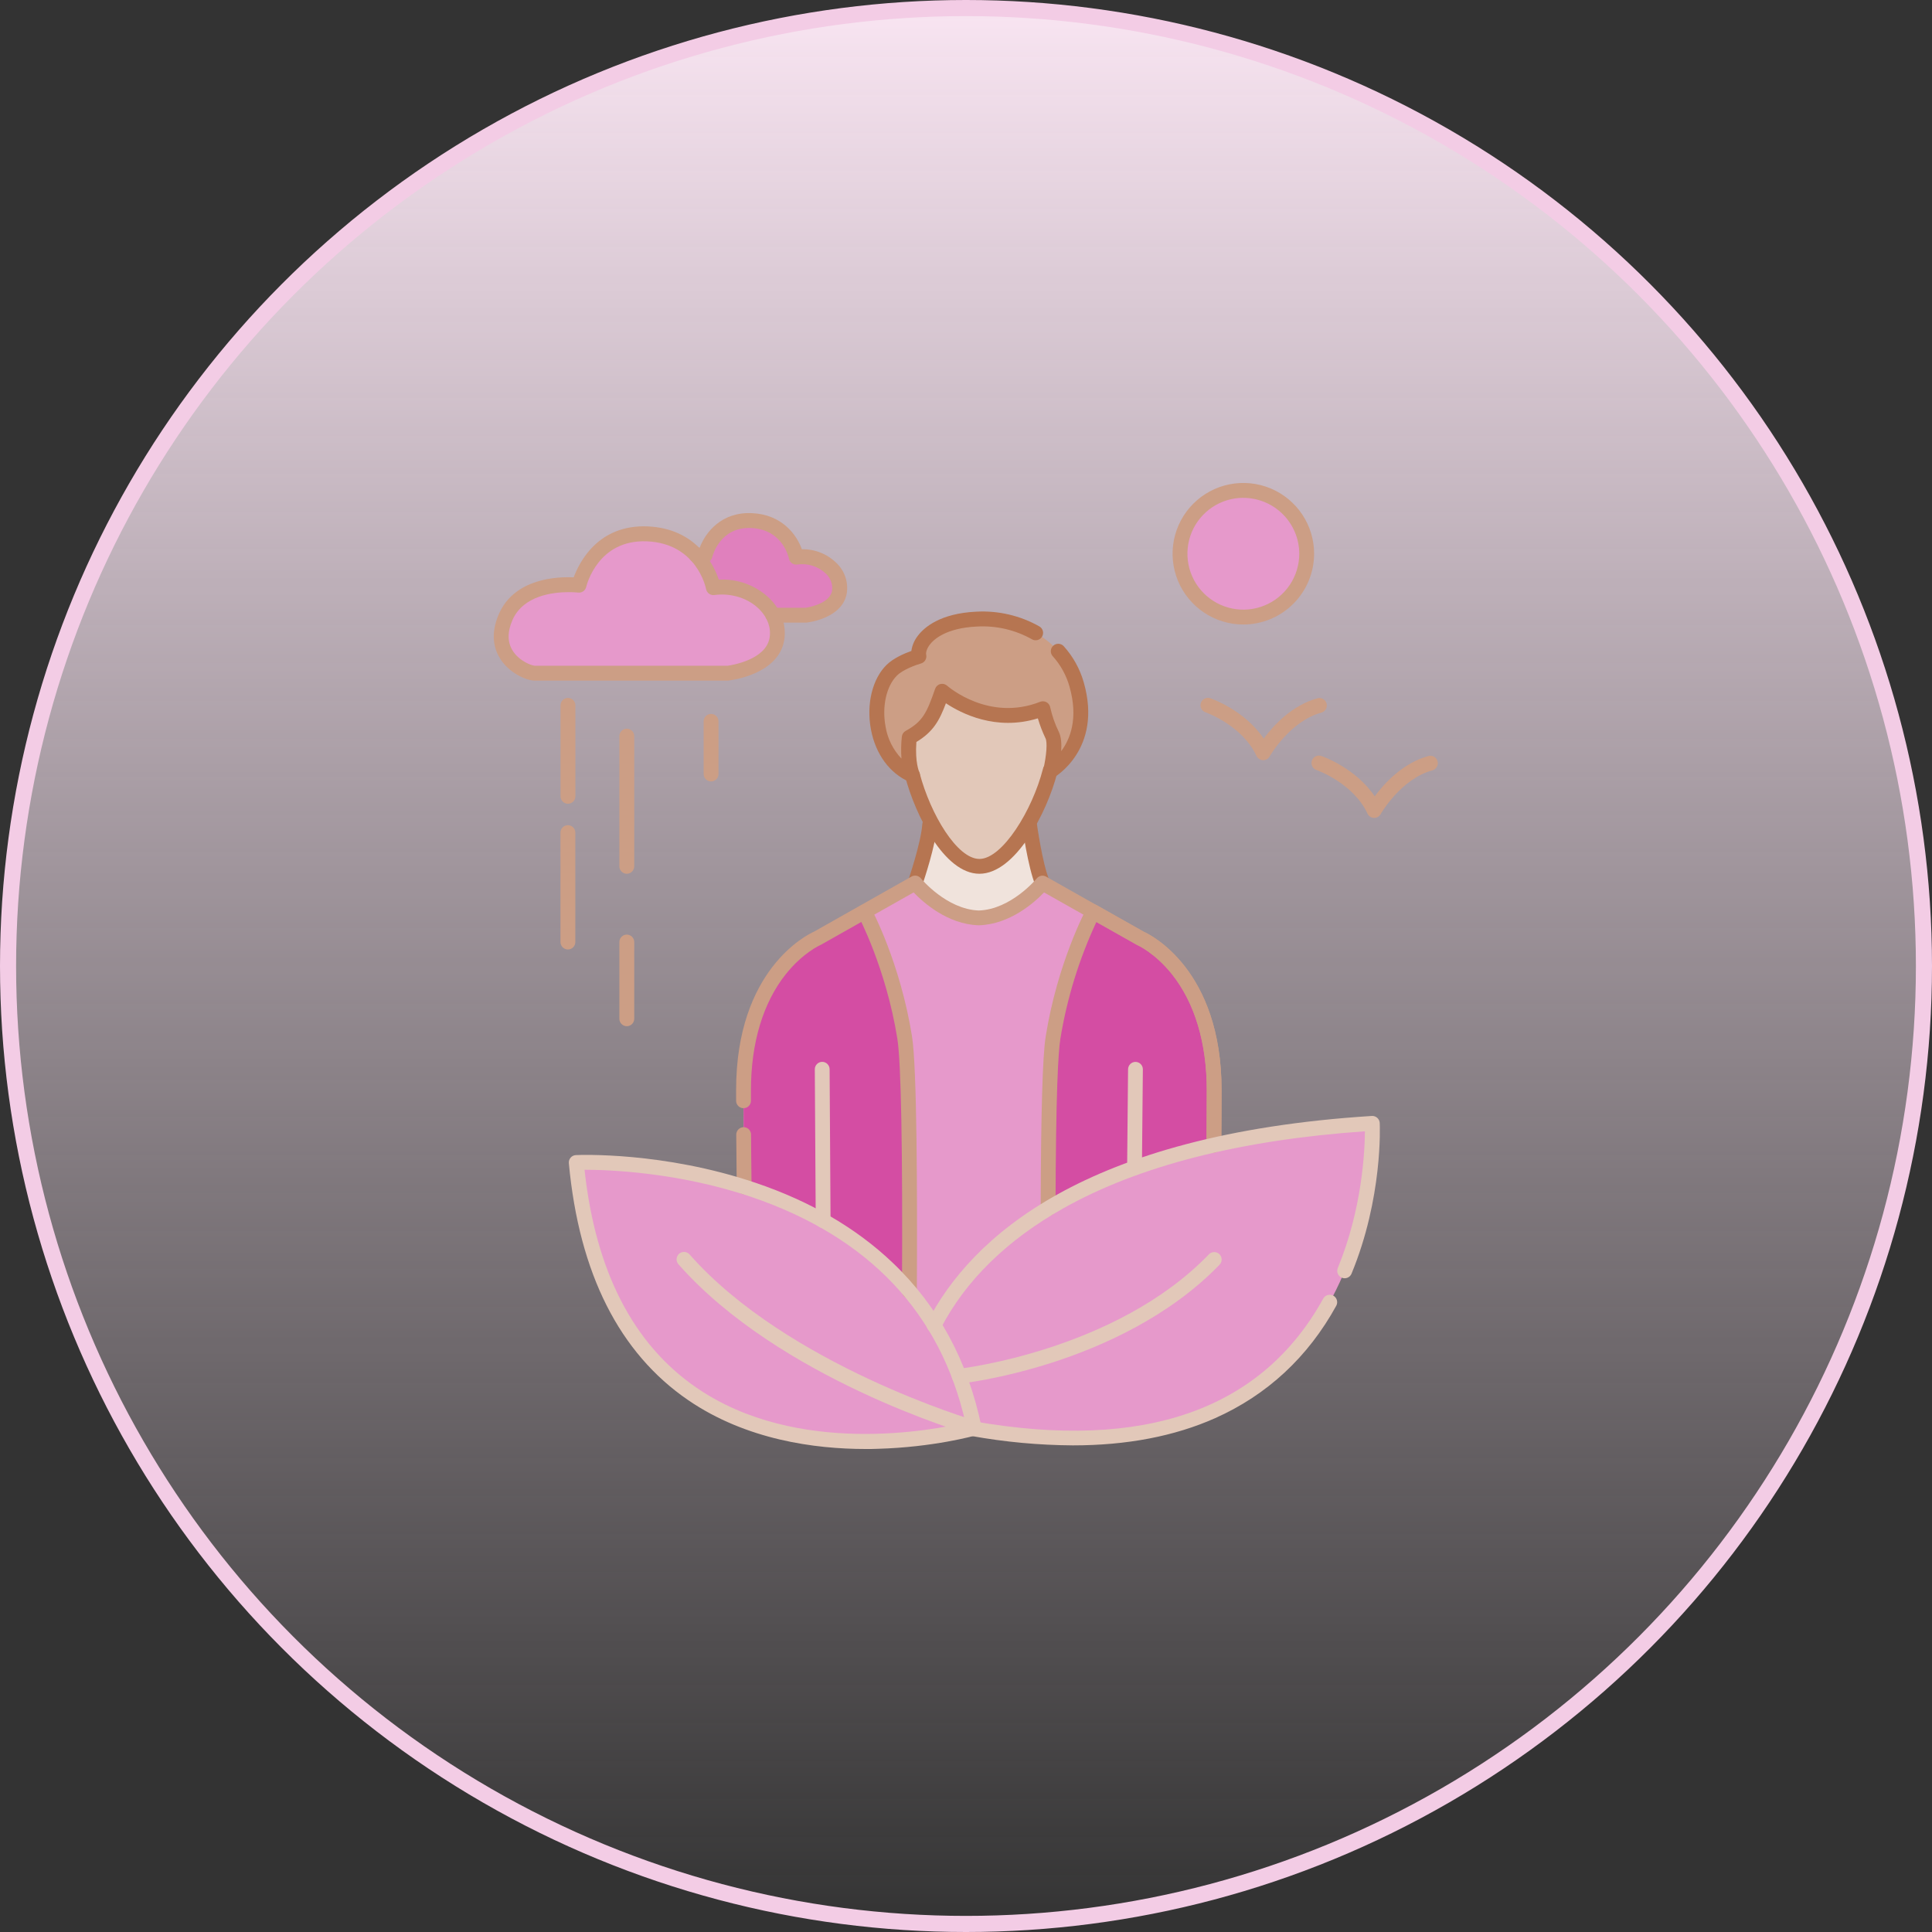 <?xml version="1.0" encoding="UTF-8"?>
<svg xmlns="http://www.w3.org/2000/svg" width="120" height="120" viewBox="0 0 120 120" fill="none">
  <rect x="0" y="0" width="120" height="120" fill="#333333" stroke="none"/>
  <circle cx="60" cy="60" r="59.5" fill="url(#paint0_linear_3188_8658)" stroke="#F3CCE5"></circle>
  <g clip-path="url(#clip0_3188_8658)">
    <path d="M56.843 54.844C56.843 54.844 57.663 52.475 57.748 51.211C57.832 49.947 63.811 50.977 63.811 50.977C63.811 50.977 64.285 53.742 64.748 54.836C65.211 55.929 62.838 60.368 62.838 60.368L57.934 58.975L56.843 54.844Z" fill="#F0E3DC"></path>
    <path d="M75.412 67.71C75.412 70.782 75.343 76.843 75.258 82.921H46.336C46.252 76.843 46.181 70.782 46.181 67.71C46.181 60.225 50.767 58.279 50.767 58.279L56.843 54.844C56.843 54.844 58.538 56.938 60.797 57.008C63.056 56.938 64.751 54.844 64.751 54.844L70.826 58.276C70.826 58.276 75.412 60.225 75.412 67.71Z" fill="#E699CB"></path>
    <path d="M75.412 67.71C75.412 70.782 75.341 76.843 75.258 82.921H65.125C65.061 74.852 65.091 66.429 65.403 64.458C66.127 59.914 67.901 56.628 67.901 56.628L70.831 58.278C70.831 58.278 75.412 60.225 75.412 67.71Z" fill="#D44DA3"></path>
    <path d="M56.467 82.921H46.336C46.254 76.843 46.181 70.782 46.181 67.71C46.181 60.225 50.767 58.278 50.767 58.278L53.697 56.628C53.697 56.628 55.47 59.91 56.194 64.458C56.503 66.429 56.53 74.852 56.467 82.921Z" fill="#D44DA3"></path>
    <path d="M65.441 46.412C65.441 48.662 63.083 53.809 60.833 53.809C58.583 53.809 56.404 48.662 56.404 46.412C56.404 44.162 58.583 42.339 60.833 42.339C63.083 42.339 65.441 44.162 65.441 46.412Z" fill="#E2C8B9"></path>
    <path d="M65.255 47.875C65.255 47.875 65.657 46.218 65.346 45.638C65.092 45.121 64.902 44.575 64.78 44.012C61.302 45.383 58.521 42.928 58.521 42.928C57.998 44.431 57.701 45.123 56.474 45.797C56.306 47.405 56.673 48.141 56.673 48.141C54.151 47.046 53.872 43.114 55.384 41.624C55.941 41.078 57.069 40.764 57.069 40.764C56.911 40.061 57.782 38.583 60.655 38.451C63.529 38.318 66.128 39.897 66.866 42.505C67.969 46.358 65.255 47.875 65.255 47.875Z" fill="#CC9E85"></path>
    <path d="M56.495 87.883C56.495 87.883 55.884 71.626 85.235 69.774C85.235 69.774 86.456 95.574 56.495 87.883Z" fill="#E699CB"></path>
    <path d="M35.794 72.205C35.794 72.205 56.9 71.25 60.51 88.704C60.51 88.704 37.931 95.156 35.794 72.205Z" fill="#E699CB"></path>
    <path d="M77.228 38.33C79.4 38.33 81.162 36.569 81.162 34.396C81.162 32.223 79.4 30.462 77.228 30.462C75.055 30.462 73.294 32.223 73.294 34.396C73.294 36.569 75.055 38.33 77.228 38.33Z" fill="#E699CB"></path>
    <path d="M41.932 38.21H50.071C50.071 38.21 51.925 38.004 52.131 36.768C52.337 35.531 50.998 34.398 49.453 34.604C49.453 34.604 49.041 32.441 46.671 32.338C44.302 32.235 43.786 34.501 43.786 34.501C43.786 34.501 41.416 34.192 40.696 35.841C39.975 37.489 41.52 38.21 41.932 38.21Z" fill="#E080BD"></path>
    <path d="M33.23 41.813H45.219C45.219 41.813 47.951 41.51 48.254 39.689C48.558 37.868 46.584 36.198 44.309 36.501C44.309 36.501 43.702 33.314 40.207 33.163C36.712 33.011 35.958 36.35 35.958 36.35C35.958 36.35 32.47 35.894 31.406 38.32C30.342 40.746 32.623 41.813 33.23 41.813Z" fill="#E699CB"></path>
    <path d="M51.129 76.274C51.007 76.274 50.89 76.226 50.804 76.14C50.717 76.054 50.668 75.938 50.667 75.816L50.609 66.422C50.608 66.361 50.619 66.3 50.641 66.244C50.664 66.187 50.697 66.136 50.74 66.092C50.783 66.049 50.834 66.014 50.889 65.99C50.946 65.966 51.006 65.954 51.067 65.953C51.189 65.953 51.306 66.001 51.392 66.087C51.478 66.173 51.528 66.29 51.529 66.411L51.587 75.805C51.588 75.866 51.577 75.927 51.554 75.983C51.532 76.04 51.498 76.091 51.456 76.135C51.413 76.178 51.362 76.213 51.306 76.237C51.25 76.261 51.19 76.273 51.129 76.274Z" fill="#E2C8B9"></path>
    <path d="M70.465 72.997C70.404 72.997 70.344 72.984 70.288 72.96C70.232 72.936 70.181 72.902 70.139 72.858C70.096 72.814 70.063 72.763 70.04 72.706C70.018 72.65 70.007 72.589 70.008 72.529L70.066 66.413C70.068 66.291 70.117 66.175 70.203 66.089C70.29 66.004 70.406 65.956 70.528 65.956C70.589 65.956 70.649 65.969 70.705 65.993C70.761 66.017 70.812 66.051 70.854 66.095C70.897 66.138 70.93 66.19 70.953 66.246C70.975 66.303 70.986 66.364 70.985 66.424L70.927 72.54C70.925 72.662 70.876 72.778 70.79 72.864C70.703 72.949 70.587 72.997 70.465 72.997Z" fill="#E2C8B9"></path>
    <path d="M78.462 47.216H78.444C78.359 47.213 78.277 47.186 78.206 47.139C78.136 47.092 78.079 47.027 78.043 46.95C77.155 45.049 74.913 44.255 74.891 44.248C74.832 44.229 74.777 44.199 74.729 44.159C74.682 44.12 74.643 44.07 74.615 44.015C74.586 43.96 74.57 43.899 74.566 43.837C74.561 43.776 74.57 43.713 74.59 43.655C74.61 43.596 74.642 43.542 74.684 43.496C74.725 43.45 74.776 43.413 74.832 43.387C74.889 43.361 74.95 43.346 75.012 43.344C75.074 43.343 75.135 43.353 75.193 43.376C75.29 43.408 77.31 44.126 78.492 45.876C79.078 45.082 80.243 43.795 81.858 43.365C81.974 43.341 82.094 43.363 82.194 43.425C82.295 43.487 82.367 43.586 82.397 43.7C82.427 43.814 82.412 43.936 82.356 44.039C82.299 44.143 82.205 44.221 82.092 44.257C80.119 44.782 78.873 46.958 78.861 46.98C78.821 47.051 78.763 47.111 78.693 47.152C78.623 47.193 78.543 47.215 78.462 47.216Z" fill="#CC9E85"></path>
    <path d="M85.356 50.801H85.338C85.254 50.798 85.171 50.771 85.1 50.724C85.03 50.677 84.973 50.612 84.938 50.535C84.049 48.634 81.807 47.84 81.785 47.832C81.726 47.814 81.671 47.784 81.623 47.744C81.576 47.705 81.537 47.655 81.509 47.6C81.481 47.545 81.464 47.484 81.46 47.422C81.455 47.36 81.464 47.298 81.484 47.24C81.504 47.181 81.536 47.127 81.578 47.081C81.62 47.035 81.67 46.998 81.726 46.972C81.783 46.946 81.844 46.931 81.906 46.929C81.968 46.928 82.03 46.938 82.088 46.961C82.184 46.993 84.204 47.711 85.386 49.461C85.972 48.667 87.137 47.38 88.752 46.95C88.868 46.926 88.988 46.948 89.088 47.01C89.189 47.072 89.261 47.171 89.291 47.285C89.322 47.399 89.307 47.521 89.25 47.624C89.193 47.728 89.099 47.806 88.986 47.842C87.013 48.367 85.767 50.543 85.755 50.565C85.716 50.636 85.657 50.696 85.587 50.737C85.517 50.778 85.437 50.8 85.356 50.801Z" fill="#CC9E85"></path>
    <path d="M60.511 89.166C60.467 89.166 60.424 89.159 60.382 89.147C59.896 89.006 48.402 85.618 42.154 78.543C42.11 78.498 42.076 78.445 42.054 78.386C42.031 78.328 42.021 78.266 42.023 78.203C42.026 78.141 42.041 78.08 42.068 78.023C42.094 77.967 42.132 77.916 42.179 77.875C42.226 77.834 42.281 77.802 42.34 77.782C42.399 77.763 42.462 77.756 42.524 77.761C42.587 77.766 42.647 77.784 42.702 77.814C42.757 77.843 42.806 77.883 42.845 77.932C48.913 84.804 60.522 88.227 60.638 88.261C60.744 88.292 60.835 88.361 60.895 88.454C60.955 88.547 60.98 88.659 60.964 88.769C60.949 88.878 60.895 88.979 60.811 89.052C60.727 89.125 60.621 89.165 60.51 89.166H60.511Z" fill="#E2C8B9"></path>
    <path d="M59.576 85.942C59.459 85.94 59.347 85.894 59.263 85.813C59.178 85.732 59.128 85.622 59.122 85.505C59.116 85.388 59.154 85.273 59.229 85.184C59.304 85.094 59.41 85.036 59.527 85.022C59.624 85.011 69.301 83.905 75.08 77.917C75.121 77.872 75.172 77.836 75.228 77.81C75.284 77.785 75.344 77.771 75.405 77.769C75.467 77.767 75.528 77.778 75.585 77.8C75.642 77.822 75.695 77.856 75.739 77.898C75.783 77.941 75.818 77.992 75.843 78.049C75.867 78.105 75.879 78.166 75.88 78.227C75.88 78.288 75.869 78.349 75.845 78.406C75.822 78.463 75.788 78.514 75.744 78.558C72.595 81.822 68.38 83.654 65.398 84.618C62.176 85.658 59.728 85.929 59.625 85.939L59.576 85.942Z" fill="#E2C8B9"></path>
    <path d="M35.273 49.922C35.212 49.922 35.152 49.909 35.096 49.885C35.04 49.861 34.989 49.827 34.947 49.783C34.904 49.739 34.871 49.688 34.848 49.631C34.825 49.575 34.814 49.514 34.815 49.453V43.812C34.815 43.751 34.827 43.691 34.85 43.635C34.874 43.579 34.908 43.528 34.95 43.485C34.993 43.443 35.044 43.408 35.1 43.385C35.156 43.362 35.216 43.35 35.277 43.35C35.338 43.35 35.398 43.362 35.454 43.385C35.51 43.408 35.561 43.443 35.603 43.485C35.646 43.528 35.68 43.579 35.703 43.635C35.727 43.691 35.739 43.751 35.739 43.812V49.453C35.74 49.515 35.728 49.576 35.705 49.633C35.682 49.69 35.648 49.742 35.605 49.785C35.561 49.829 35.51 49.864 35.453 49.887C35.396 49.911 35.335 49.922 35.273 49.922Z" fill="#CC9E85"></path>
    <path d="M35.273 58.973C35.151 58.973 35.033 58.925 34.947 58.838C34.86 58.751 34.812 58.634 34.812 58.511V51.715C34.812 51.592 34.86 51.475 34.947 51.388C35.033 51.302 35.151 51.253 35.273 51.253C35.396 51.253 35.513 51.302 35.6 51.388C35.687 51.475 35.735 51.592 35.735 51.715V58.511C35.735 58.634 35.687 58.751 35.6 58.838C35.513 58.925 35.396 58.973 35.273 58.973Z" fill="#CC9E85"></path>
    <path d="M38.932 54.271C38.81 54.271 38.692 54.222 38.606 54.135C38.519 54.049 38.47 53.931 38.47 53.809V45.723C38.47 45.6 38.519 45.483 38.606 45.397C38.692 45.31 38.81 45.261 38.932 45.261C39.054 45.261 39.172 45.31 39.258 45.397C39.345 45.483 39.394 45.6 39.394 45.723V53.809C39.394 53.931 39.345 54.049 39.258 54.135C39.172 54.222 39.054 54.271 38.932 54.271Z" fill="#CC9E85"></path>
    <path d="M44.166 48.536C44.043 48.536 43.926 48.487 43.839 48.401C43.753 48.314 43.704 48.197 43.704 48.074V44.804C43.704 44.744 43.716 44.684 43.739 44.628C43.762 44.572 43.796 44.521 43.839 44.478C43.882 44.435 43.933 44.401 43.989 44.378C44.045 44.355 44.105 44.343 44.166 44.343C44.226 44.343 44.286 44.355 44.342 44.378C44.398 44.401 44.449 44.435 44.492 44.478C44.535 44.521 44.569 44.572 44.592 44.628C44.615 44.684 44.627 44.744 44.627 44.804V48.074C44.627 48.197 44.579 48.314 44.492 48.401C44.406 48.487 44.288 48.536 44.166 48.536Z" fill="#CC9E85"></path>
    <path d="M38.932 63.739C38.81 63.739 38.693 63.691 38.607 63.605C38.52 63.519 38.471 63.403 38.47 63.281V58.511C38.47 58.389 38.519 58.272 38.606 58.185C38.692 58.098 38.81 58.05 38.932 58.05C39.054 58.05 39.172 58.098 39.258 58.185C39.345 58.272 39.394 58.389 39.394 58.511V63.281C39.393 63.403 39.344 63.519 39.257 63.605C39.171 63.691 39.054 63.739 38.932 63.739Z" fill="#CC9E85"></path>
    <path d="M56.843 55.312C56.725 55.312 56.611 55.267 56.525 55.185C56.48 55.141 56.444 55.089 56.419 55.032C56.395 54.974 56.382 54.912 56.381 54.85C56.381 54.798 56.389 54.747 56.406 54.698C56.414 54.675 57.203 52.373 57.287 51.183C57.297 51.062 57.355 50.95 57.447 50.871C57.539 50.792 57.658 50.752 57.779 50.761C57.9 50.769 58.013 50.825 58.093 50.916C58.174 51.007 58.215 51.126 58.208 51.247C58.12 52.493 57.388 54.675 57.289 54.966C57.263 55.064 57.205 55.151 57.124 55.212C57.044 55.274 56.945 55.308 56.843 55.308V55.312Z" fill="#B67551"></path>
    <path d="M64.752 55.313C64.657 55.313 64.565 55.283 64.487 55.229C64.41 55.175 64.351 55.098 64.318 55.009C63.84 53.862 63.486 51.279 63.471 51.169C63.455 51.048 63.487 50.925 63.561 50.827C63.635 50.73 63.745 50.666 63.867 50.649C63.988 50.633 64.111 50.665 64.208 50.739C64.306 50.813 64.37 50.923 64.386 51.045C64.386 51.071 64.738 53.635 65.175 54.662C65.207 54.733 65.22 54.81 65.214 54.886C65.208 54.963 65.183 55.037 65.141 55.102C65.1 55.166 65.042 55.219 64.975 55.256C64.907 55.293 64.831 55.313 64.754 55.313H64.752Z" fill="#B67551"></path>
    <path d="M75.395 71.586C75.334 71.586 75.274 71.573 75.218 71.549C75.162 71.526 75.111 71.491 75.068 71.447C75.026 71.404 74.992 71.352 74.969 71.296C74.947 71.239 74.936 71.178 74.937 71.118C74.947 69.711 74.953 68.564 74.953 67.706C74.953 64.777 74.208 62.292 72.798 60.518C71.736 59.182 70.658 58.704 70.648 58.699L70.602 58.677L64.847 55.43C64.261 56.046 62.737 57.411 60.811 57.471H60.783C58.853 57.411 57.336 56.046 56.747 55.43L50.994 58.679L50.947 58.703C50.938 58.703 49.86 59.184 48.798 60.52C47.392 62.295 46.643 64.78 46.643 67.709C46.643 67.916 46.643 68.136 46.643 68.37C46.643 68.43 46.631 68.49 46.608 68.546C46.585 68.602 46.551 68.653 46.509 68.696C46.466 68.739 46.415 68.773 46.359 68.797C46.303 68.82 46.243 68.832 46.182 68.832C46.06 68.832 45.943 68.784 45.856 68.698C45.77 68.611 45.721 68.494 45.721 68.372C45.721 68.138 45.721 67.916 45.721 67.709C45.721 60.219 50.134 58.056 50.562 57.865L56.617 54.444C56.712 54.391 56.824 54.374 56.931 54.395C57.039 54.417 57.135 54.475 57.203 54.561C57.218 54.58 58.791 56.483 60.798 56.553C62.806 56.483 64.378 54.58 64.393 54.561C64.462 54.477 64.559 54.419 64.666 54.398C64.773 54.378 64.884 54.396 64.979 54.45L71.034 57.871C71.462 58.063 75.874 60.226 75.874 67.715C75.874 68.575 75.874 69.724 75.858 71.133C75.856 71.254 75.806 71.37 75.719 71.454C75.633 71.539 75.516 71.587 75.395 71.586Z" fill="#CC9E85"></path>
    <path d="M46.222 74.18C46.101 74.18 45.984 74.132 45.897 74.046C45.811 73.96 45.762 73.844 45.761 73.723L45.751 72.798C45.742 71.958 45.735 71.275 45.73 70.48C45.729 70.419 45.74 70.359 45.763 70.302C45.785 70.245 45.819 70.194 45.862 70.15C45.904 70.107 45.955 70.072 46.011 70.048C46.067 70.024 46.127 70.012 46.188 70.011C46.31 70.011 46.427 70.059 46.514 70.145C46.6 70.231 46.649 70.348 46.65 70.469C46.65 71.263 46.663 71.945 46.671 72.784L46.681 73.709C46.681 73.769 46.67 73.83 46.648 73.886C46.625 73.943 46.592 73.994 46.549 74.038C46.507 74.081 46.456 74.116 46.4 74.14C46.344 74.164 46.284 74.177 46.224 74.177L46.222 74.18Z" fill="#CC9E85"></path>
    <path d="M65.099 75.532C65.038 75.532 64.978 75.52 64.922 75.496C64.866 75.473 64.816 75.439 64.773 75.396C64.73 75.353 64.696 75.302 64.673 75.246C64.65 75.19 64.638 75.13 64.638 75.069C64.653 69.184 64.755 65.589 64.949 64.385C65.677 59.815 67.423 56.545 67.496 56.408C67.526 56.354 67.565 56.307 67.613 56.268C67.661 56.23 67.716 56.201 67.775 56.184C67.834 56.167 67.895 56.162 67.956 56.169C68.017 56.176 68.076 56.195 68.129 56.225L71.034 57.866C71.461 58.057 75.874 60.221 75.874 67.71C75.874 68.615 75.868 69.797 75.857 71.128C75.855 71.25 75.806 71.366 75.72 71.452C75.633 71.537 75.517 71.585 75.395 71.585C75.334 71.585 75.274 71.572 75.218 71.548C75.162 71.524 75.112 71.489 75.069 71.446C75.026 71.402 74.993 71.351 74.971 71.294C74.948 71.238 74.937 71.177 74.938 71.117C74.95 69.788 74.956 68.609 74.956 67.706C74.956 64.777 74.21 62.292 72.8 60.518C71.734 59.18 70.656 58.711 70.644 58.703L70.6 58.681L68.098 57.268C67.021 59.576 66.268 62.021 65.859 64.534C65.733 65.33 65.578 67.804 65.561 75.081C65.558 75.201 65.508 75.316 65.422 75.401C65.335 75.485 65.219 75.532 65.099 75.532Z" fill="#CC9E85"></path>
    <path d="M56.484 80.664C56.423 80.663 56.363 80.651 56.307 80.627C56.251 80.603 56.2 80.569 56.157 80.525C56.114 80.481 56.081 80.43 56.058 80.373C56.035 80.316 56.024 80.256 56.025 80.195C56.071 71.416 55.97 65.999 55.737 64.526C55.034 60.111 53.305 56.874 53.289 56.843C53.236 56.736 53.227 56.612 53.263 56.498C53.299 56.384 53.378 56.289 53.483 56.232C53.589 56.175 53.712 56.162 53.827 56.194C53.942 56.226 54.04 56.301 54.101 56.405C54.175 56.542 55.919 59.812 56.648 64.382C56.954 66.305 56.98 74.045 56.948 80.202C56.948 80.263 56.936 80.323 56.913 80.379C56.89 80.435 56.855 80.486 56.812 80.529C56.769 80.572 56.718 80.606 56.662 80.629C56.605 80.652 56.545 80.664 56.484 80.664Z" fill="#CC9E85"></path>
    <path d="M60.833 54.271C58.637 54.271 56.843 50.585 56.228 48.263C56.2 48.145 56.219 48.022 56.281 47.918C56.343 47.814 56.443 47.739 56.56 47.709C56.676 47.678 56.8 47.694 56.905 47.754C57.01 47.814 57.087 47.912 57.121 48.028C57.802 50.598 59.455 53.35 60.834 53.35C62.255 53.35 64.116 50.343 64.779 47.756C64.792 47.695 64.817 47.638 64.852 47.587C64.888 47.535 64.934 47.492 64.986 47.459C65.039 47.426 65.098 47.404 65.16 47.395C65.221 47.385 65.284 47.388 65.345 47.403C65.405 47.419 65.462 47.446 65.511 47.484C65.561 47.522 65.602 47.569 65.633 47.623C65.663 47.678 65.683 47.738 65.69 47.8C65.697 47.861 65.691 47.924 65.673 47.984C65.027 50.517 63.047 54.271 60.833 54.271Z" fill="#B67551"></path>
    <path d="M56.677 48.606C56.612 48.606 56.548 48.593 56.489 48.567C55.252 48.031 54.38 46.838 54.093 45.295C53.803 43.732 54.185 42.163 55.066 41.298C55.502 40.87 56.188 40.581 56.605 40.433C56.655 40.083 56.798 39.752 57.019 39.476C57.408 38.966 58.397 38.097 60.641 37.992C62.012 37.917 63.376 38.237 64.57 38.915C64.672 38.978 64.746 39.078 64.775 39.195C64.804 39.311 64.787 39.434 64.727 39.538C64.667 39.642 64.569 39.718 64.453 39.751C64.338 39.784 64.214 39.771 64.109 39.714C63.067 39.125 61.878 38.847 60.683 38.915C58.744 39.004 57.988 39.729 57.754 40.036C57.558 40.293 57.498 40.538 57.527 40.666C57.553 40.782 57.533 40.903 57.472 41.004C57.412 41.106 57.314 41.18 57.2 41.211C56.918 41.29 56.1 41.578 55.716 41.956C55.057 42.602 54.771 43.876 55.003 45.126C55.125 45.874 55.469 46.568 55.991 47.118C55.958 46.662 55.966 46.204 56.016 45.75C56.024 45.677 56.05 45.607 56.09 45.546C56.131 45.485 56.186 45.434 56.25 45.398C57.305 44.822 57.56 44.288 58.083 42.783C58.108 42.711 58.15 42.647 58.205 42.596C58.261 42.544 58.328 42.507 58.402 42.488C58.475 42.469 58.552 42.468 58.626 42.485C58.7 42.503 58.768 42.538 58.825 42.588C58.929 42.68 61.445 44.836 64.609 43.589C64.673 43.564 64.741 43.554 64.81 43.559C64.878 43.563 64.945 43.583 65.004 43.617C65.064 43.651 65.115 43.697 65.155 43.753C65.194 43.809 65.221 43.873 65.232 43.941C65.348 44.46 65.524 44.964 65.757 45.442C65.914 45.745 65.941 46.201 65.912 46.656C66.471 45.911 66.99 44.624 66.429 42.646C66.229 41.938 65.868 41.287 65.374 40.743C65.298 40.651 65.26 40.534 65.269 40.415C65.277 40.296 65.332 40.185 65.42 40.105C65.508 40.025 65.624 39.983 65.743 39.986C65.862 39.99 65.975 40.039 66.059 40.124C66.648 40.773 67.079 41.55 67.317 42.394C68.497 46.535 65.508 48.26 65.48 48.281C65.409 48.321 65.33 48.341 65.25 48.34C65.169 48.339 65.09 48.317 65.021 48.276C64.951 48.236 64.894 48.177 64.854 48.108C64.814 48.038 64.793 47.959 64.793 47.878C64.793 47.841 64.797 47.804 64.806 47.768C65.003 46.927 65.061 46.088 64.939 45.858L64.931 45.842C64.743 45.447 64.586 45.038 64.463 44.618C61.86 45.419 59.708 44.316 58.752 43.681C58.345 44.772 57.952 45.464 56.918 46.086C56.824 47.349 57.093 47.946 57.095 47.952C57.129 48.022 57.145 48.1 57.142 48.178C57.138 48.256 57.114 48.331 57.073 48.398C57.031 48.464 56.974 48.519 56.906 48.556C56.837 48.594 56.761 48.614 56.682 48.614L56.677 48.606Z" fill="#B67551"></path>
    <path d="M66.641 89.775C64.522 89.762 62.408 89.566 60.322 89.189C60.261 89.18 60.203 89.158 60.151 89.126C60.099 89.094 60.053 89.052 60.017 89.002C59.981 88.952 59.956 88.895 59.942 88.835C59.929 88.775 59.927 88.713 59.938 88.653C59.948 88.592 59.971 88.535 60.004 88.483C60.037 88.431 60.081 88.387 60.131 88.352C60.182 88.317 60.239 88.293 60.299 88.28C60.359 88.268 60.421 88.268 60.482 88.28C71.074 90.135 78.381 87.567 82.194 80.647C82.255 80.543 82.354 80.467 82.47 80.436C82.586 80.404 82.71 80.418 82.815 80.476C82.921 80.534 82.999 80.631 83.034 80.746C83.069 80.861 83.058 80.986 83.003 81.093C81.245 84.291 78.708 86.642 75.476 88.084C72.949 89.209 69.991 89.775 66.641 89.775Z" fill="#E2C8B9"></path>
    <path d="M58.015 82.774C57.936 82.774 57.858 82.753 57.789 82.714C57.72 82.675 57.662 82.62 57.621 82.552C57.58 82.484 57.557 82.407 57.554 82.328C57.552 82.249 57.569 82.171 57.606 82.1C60.301 76.891 67.283 70.445 85.207 69.314C85.268 69.31 85.329 69.318 85.387 69.338C85.445 69.359 85.498 69.39 85.544 69.431C85.589 69.471 85.626 69.521 85.653 69.576C85.679 69.631 85.694 69.691 85.697 69.752C85.706 69.94 85.893 74.408 83.939 79.127C83.889 79.236 83.799 79.321 83.689 79.364C83.577 79.408 83.454 79.407 83.344 79.362C83.233 79.316 83.145 79.23 83.097 79.12C83.049 79.011 83.045 78.888 83.086 78.776C84.599 75.114 84.769 71.524 84.777 70.267C77.051 70.802 70.76 72.405 66.073 75.035C62.547 77.013 59.972 79.533 58.423 82.524C58.384 82.599 58.325 82.662 58.254 82.706C58.182 82.75 58.099 82.774 58.015 82.774Z" fill="#E2C8B9"></path>
    <path d="M53.768 90C50.604 90 46.351 89.429 42.752 86.971C38.466 84.041 35.968 79.085 35.332 72.248C35.326 72.186 35.333 72.124 35.352 72.064C35.371 72.005 35.402 71.95 35.443 71.903C35.484 71.856 35.535 71.817 35.591 71.79C35.647 71.763 35.708 71.747 35.77 71.745C35.989 71.734 41.2 71.523 46.944 73.471C50.333 74.62 53.193 76.283 55.441 78.427C58.261 81.108 60.117 84.534 60.96 88.61C60.983 88.724 60.963 88.843 60.902 88.942C60.842 89.042 60.746 89.115 60.634 89.147C60.529 89.177 57.998 89.89 54.524 89.988C54.282 90 54.023 90 53.768 90ZM36.307 72.656C36.988 78.947 39.332 83.504 43.275 86.203C49.511 90.476 57.995 88.828 59.965 88.359C58.413 81.532 53.945 76.82 46.677 74.347C42.084 72.791 37.734 72.656 36.303 72.656H36.307Z" fill="#E2C8B9"></path>
    <path d="M77.227 38.789C76.357 38.789 75.507 38.531 74.784 38.048C74.062 37.565 73.498 36.879 73.165 36.075C72.833 35.272 72.746 34.388 72.915 33.536C73.085 32.683 73.504 31.9 74.118 31.285C74.733 30.67 75.516 30.252 76.369 30.082C77.222 29.912 78.106 30 78.909 30.332C79.712 30.665 80.398 31.228 80.882 31.951C81.365 32.674 81.622 33.524 81.622 34.393C81.621 35.559 81.157 36.676 80.333 37.5C79.509 38.324 78.392 38.787 77.227 38.789ZM77.227 30.92C76.54 30.92 75.868 31.123 75.297 31.505C74.726 31.887 74.28 32.429 74.017 33.064C73.755 33.699 73.686 34.397 73.82 35.071C73.954 35.745 74.285 36.364 74.77 36.849C75.256 37.335 75.875 37.666 76.549 37.8C77.223 37.934 77.921 37.865 78.556 37.602C79.191 37.339 79.733 36.894 80.115 36.323C80.496 35.752 80.7 35.08 80.7 34.393C80.698 33.473 80.332 32.591 79.68 31.941C79.029 31.29 78.147 30.924 77.227 30.923V30.92Z" fill="#CC9E85"></path>
    <path d="M50.071 38.672H48.005C47.944 38.672 47.884 38.66 47.828 38.637C47.772 38.614 47.721 38.58 47.678 38.537C47.635 38.494 47.601 38.443 47.578 38.387C47.555 38.331 47.543 38.271 47.543 38.21C47.543 38.15 47.555 38.09 47.578 38.034C47.601 37.978 47.635 37.927 47.678 37.884C47.721 37.841 47.772 37.807 47.828 37.784C47.884 37.761 47.944 37.749 48.005 37.749H50.039C50.218 37.722 51.54 37.498 51.68 36.694C51.706 36.501 51.686 36.305 51.62 36.121C51.556 35.938 51.448 35.773 51.306 35.639C51.072 35.413 50.789 35.243 50.479 35.144C50.169 35.044 49.84 35.017 49.518 35.064C49.399 35.081 49.279 35.051 49.182 34.98C49.086 34.91 49.02 34.805 49 34.688C48.986 34.616 48.614 32.882 46.656 32.796C44.712 32.712 44.259 34.526 44.241 34.603C44.213 34.714 44.146 34.81 44.053 34.875C43.959 34.94 43.845 34.968 43.732 34.955C43.571 34.938 43.409 34.932 43.247 34.936H43.237C43.177 34.937 43.117 34.925 43.06 34.903C43.004 34.88 42.953 34.847 42.91 34.804C42.822 34.718 42.772 34.602 42.771 34.479C42.77 34.357 42.817 34.239 42.903 34.151C42.989 34.064 43.106 34.014 43.228 34.013H43.462C43.814 33.075 44.803 31.786 46.7 31.872C48.566 31.953 49.481 33.209 49.805 34.114C50.207 34.106 50.606 34.179 50.98 34.33C51.352 34.48 51.691 34.705 51.975 34.99C52.217 35.227 52.4 35.519 52.508 35.84C52.616 36.161 52.647 36.504 52.597 36.839C52.336 38.403 50.222 38.654 50.136 38.665L50.071 38.672Z" fill="#CC9E85"></path>
    <path d="M45.219 42.276H33.23C32.695 42.276 31.655 41.815 31.089 40.949C30.724 40.392 30.411 39.453 30.986 38.137C31.961 35.909 34.625 35.813 35.633 35.86C35.985 34.913 37.157 32.567 40.23 32.696C43.255 32.827 44.332 35.066 44.646 36.003C45.236 35.968 45.828 36.059 46.38 36.269C46.933 36.48 47.435 36.804 47.853 37.222C48.546 37.938 48.858 38.863 48.709 39.758C48.357 41.899 45.395 42.252 45.27 42.266L45.219 42.276ZM35.315 36.779C34.356 36.779 32.502 36.986 31.832 38.508C31.502 39.259 31.513 39.914 31.861 40.443C32.277 41.078 33.043 41.351 33.23 41.351H45.19C45.43 41.318 47.57 40.989 47.8 39.612C47.902 38.999 47.682 38.38 47.191 37.87C46.511 37.167 45.434 36.816 44.37 36.959C44.253 36.974 44.134 36.944 44.038 36.876C43.943 36.806 43.877 36.703 43.855 36.587C43.833 36.47 43.261 33.757 40.191 33.624C37.144 33.492 36.441 36.332 36.411 36.454C36.385 36.565 36.318 36.663 36.224 36.728C36.13 36.793 36.015 36.82 35.902 36.805C35.706 36.786 35.511 36.777 35.315 36.779Z" fill="#CC9E85"></path>
  </g>
  <defs>
    <linearGradient id="paint0_linear_3188_8658" x1="60" y1="0" x2="60" y2="120" gradientUnits="userSpaceOnUse">
      <stop stop-color="#F9E5F2"></stop>
      <stop offset="1" stop-color="#F9E5F2" stop-opacity="0"></stop>
    </linearGradient>
    <clipPath id="clip0_3188_8658">
      <rect width="60" height="60" fill="white" transform="translate(30 30)"></rect>
    </clipPath>
  </defs>
</svg>

